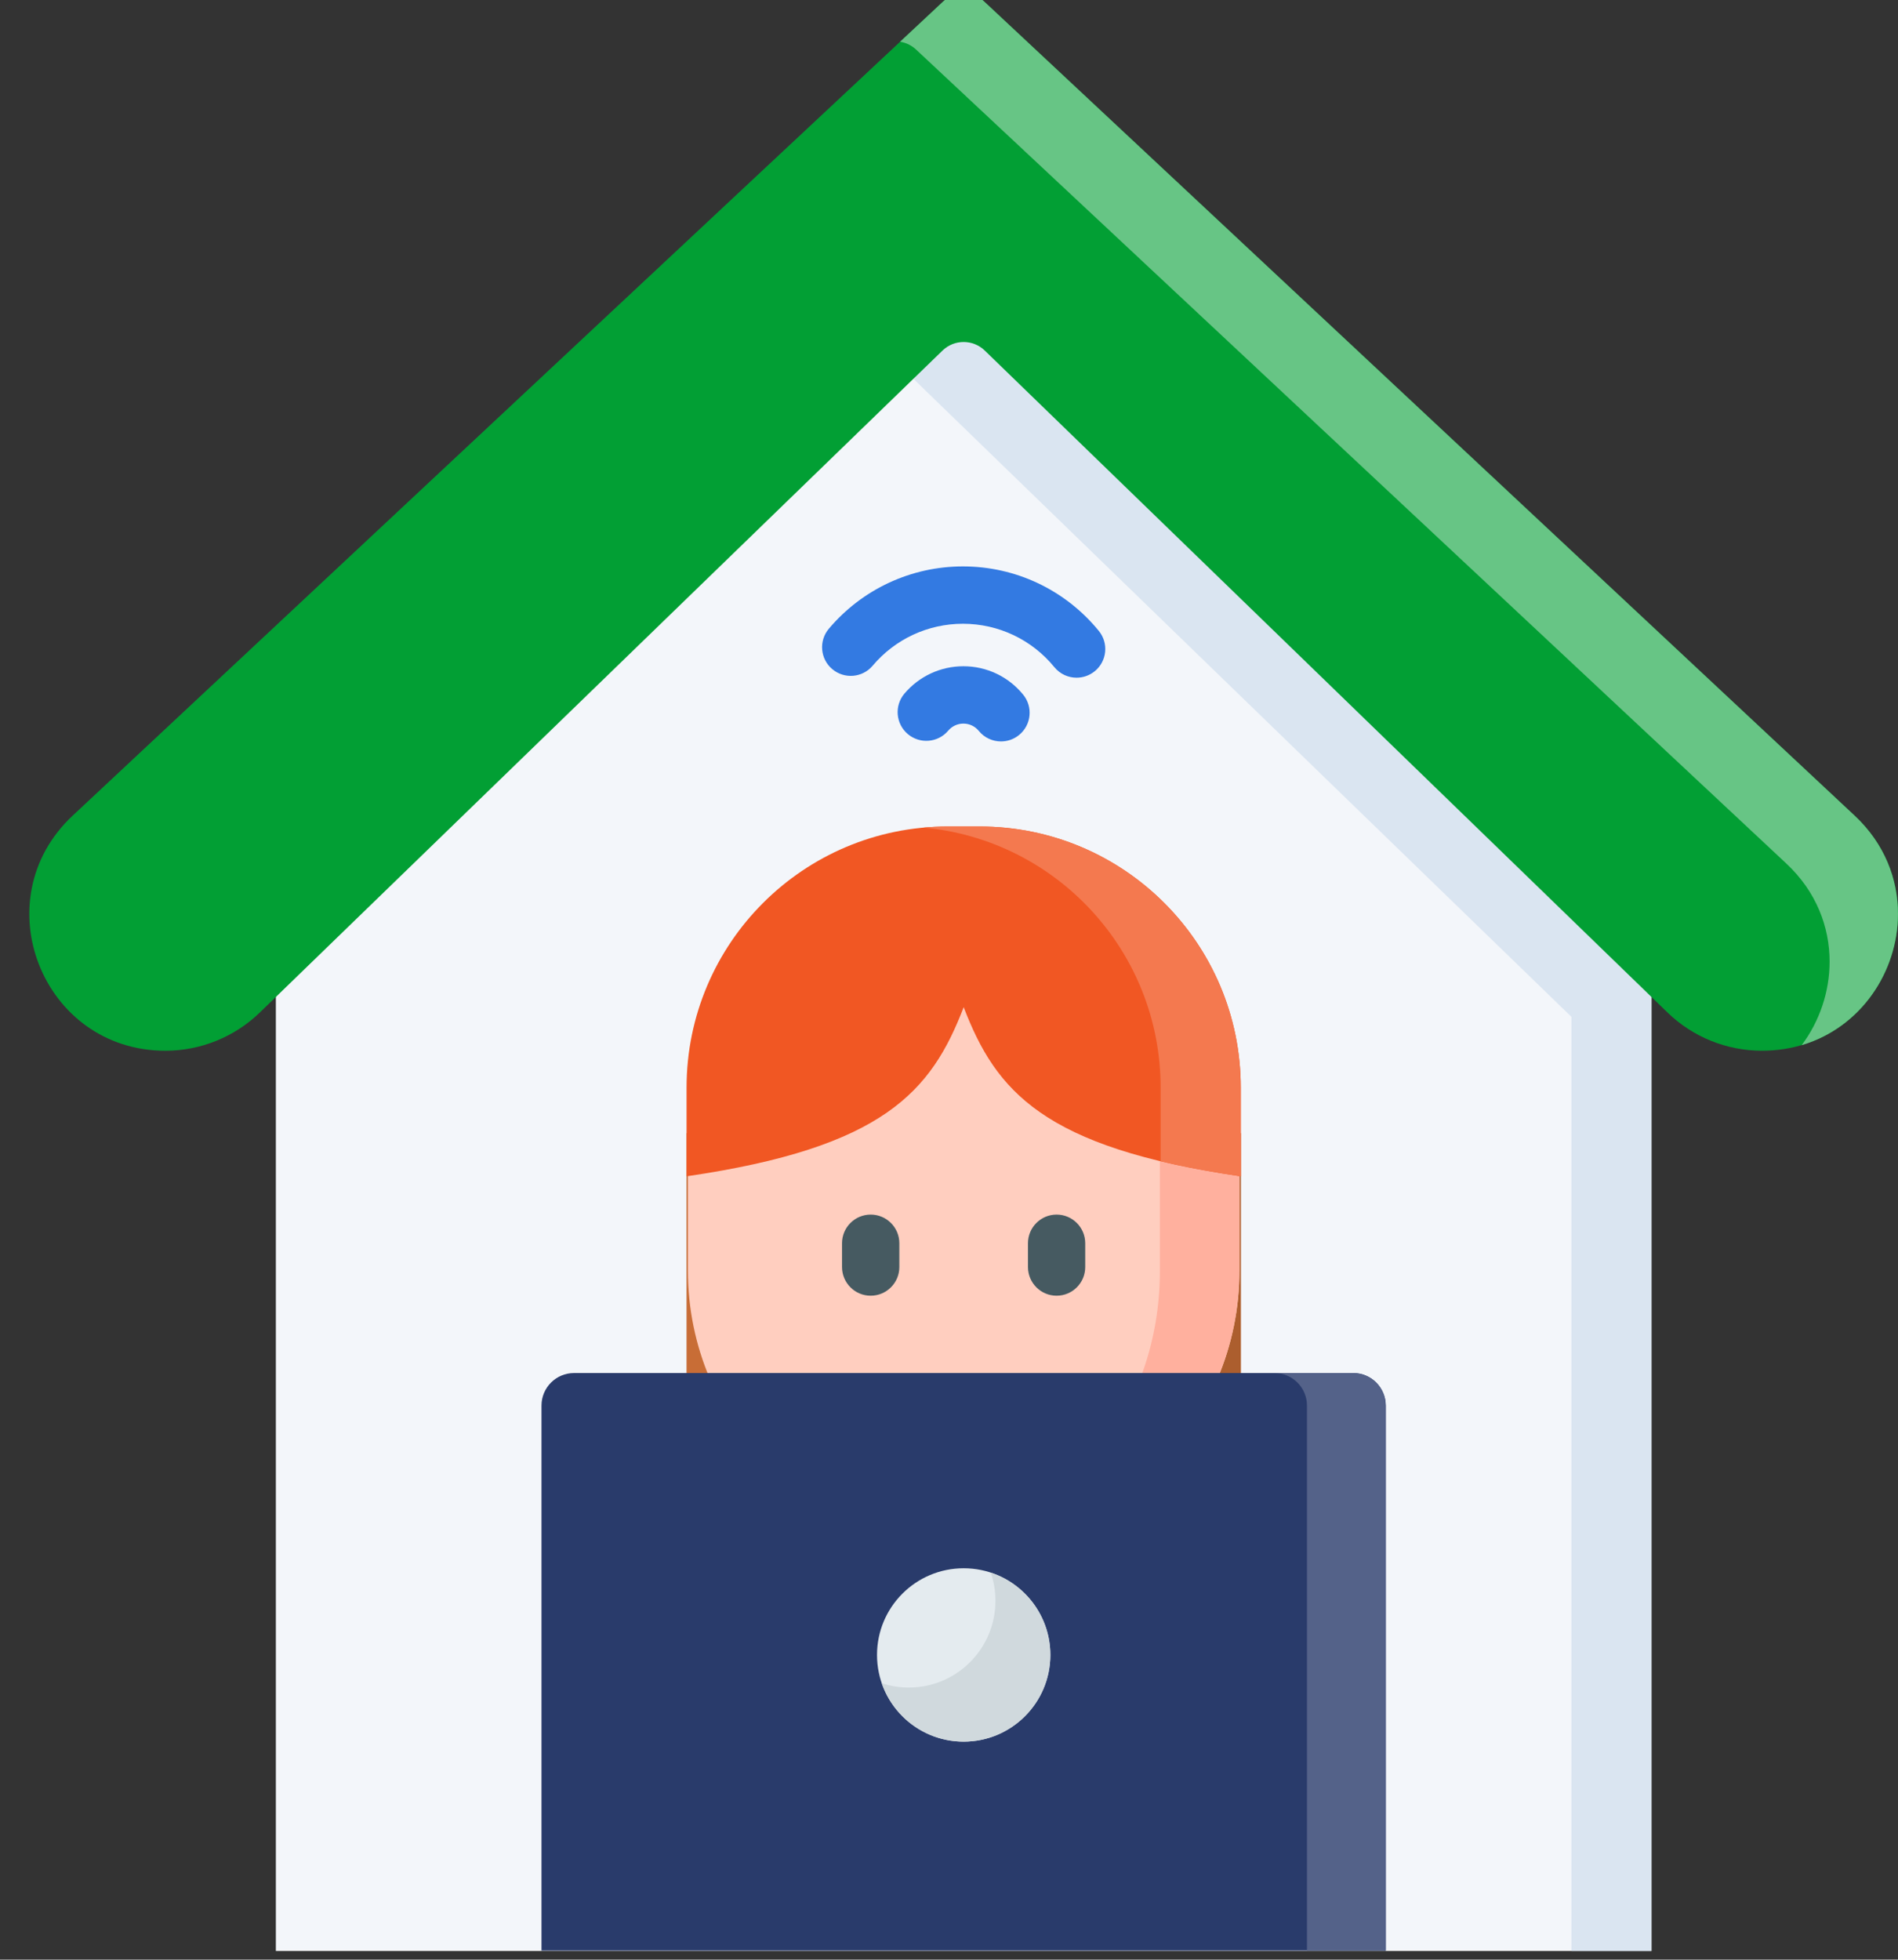 <svg xmlns="http://www.w3.org/2000/svg" xmlns:xlink="http://www.w3.org/1999/xlink" id="Layer_1" x="0px" y="0px" width="81.539px" height="84.165px" viewBox="0 0 81.539 84.165" xml:space="preserve"><rect x="0" y="0" width="81.539" height="84.165" fill="#333333" stroke="none"/><g>	<path fill="#F3F6FA" d="M40.489,14.675L11.851,42.436v41.358H41.4h29.547V42.436L42.308,14.675  C41.802,14.184,40.996,14.184,40.489,14.675L40.489,14.675z"></path>	<path fill="#DAE5F1" d="M70.947,42.435v41.359h-3.438V43.673L39.042,16.078l1.447-1.402c0.506-0.492,1.313-0.492,1.819,0  L70.947,42.435z"></path>	<g>		<g>			<path fill="#337AE2" d="M43.003,31.844c-0.355,0-0.711-0.154-0.953-0.452c-0.164-0.2-0.404-0.314-0.662-0.314    c-0.252,0-0.49,0.111-0.653,0.304c-0.438,0.52-1.216,0.584-1.735,0.146c-0.52-0.439-0.585-1.216-0.147-1.736    c0.633-0.748,1.556-1.177,2.535-1.177c1,0,1.934,0.444,2.566,1.218c0.432,0.526,0.354,1.303-0.172,1.733    C43.554,31.753,43.279,31.844,43.003,31.844L43.003,31.844z"></path>		</g>		<g>			<path fill="#337AE2" d="M46.25,29.107c-0.355,0-0.709-0.154-0.953-0.452c-0.969-1.185-2.402-1.865-3.93-1.865    c-1.498,0-2.911,0.657-3.878,1.802c-0.438,0.52-1.215,0.585-1.735,0.146c-0.52-0.438-0.585-1.216-0.146-1.735    c1.437-1.7,3.536-2.676,5.76-2.676c2.27,0,4.398,1.009,5.836,2.768c0.432,0.526,0.354,1.303-0.172,1.733    C46.8,29.016,46.525,29.107,46.25,29.107L46.25,29.107z"></path>		</g>	</g>	<g>		<path fill="#C86D36" d="M53.304,48.677v20.108c0,4.188-3.395,7.581-7.582,7.581h-8.647c-4.187,0-7.581-3.394-7.581-7.581V48.677   L41.4,39.625L53.304,48.677z"></path>		<path fill="#AC5E2E" d="M53.304,48.676v20.109c0,4.188-3.395,7.582-7.582,7.582h-3.443c4.189,0,7.582-3.395,7.582-7.582V46.058   L53.304,48.676z"></path>		<g>			<path fill="#FFCEBF" d="M47.722,45.855v-5.543H35.076v5.543h-5.523v8.719c0,6.545,5.304,11.848,11.848,11.848    c6.541,0,11.846-5.303,11.846-11.848v-8.719H47.722z"></path>			<path fill="#FFB09E" d="M53.246,45.855v8.719c0,6.543-5.305,11.848-11.848,11.848c-0.49,0-0.971-0.029-1.444-0.087    c5.86-0.713,9.876-5.708,9.876-11.761v-8.719H53.246z"></path>		</g>		<path fill="#F15723" d="M42.087,35.498H41.4h-0.69c-6.194,0-11.215,5.022-11.215,11.216v3.808   c8.484-1.236,10.52-3.655,11.905-7.265c1.385,3.609,3.418,6.028,11.904,7.265v-3.808C53.304,40.519,48.283,35.498,42.087,35.498z"></path>		<path fill="#F4794F" d="M53.304,46.714v3.807c-1.291-0.188-2.432-0.402-3.443-0.645v-3.162c0-5.85-4.475-10.65-10.187-11.169   c0.34-0.032,0.686-0.048,1.036-0.048h1.38C48.283,35.498,53.304,40.519,53.304,46.714z"></path>		<g>			<g>				<path fill="#465A61" d="M37.405,55.65c-0.68,0-1.231-0.553-1.231-1.232v-1.021c0-0.68,0.551-1.231,1.231-1.231     s1.231,0.552,1.231,1.231v1.021C38.637,55.097,38.085,55.65,37.405,55.65z"></path>			</g>			<g>				<path fill="#465A61" d="M45.392,55.65c-0.68,0-1.23-0.553-1.23-1.232v-1.021c0-0.68,0.551-1.231,1.23-1.231     s1.23,0.552,1.23,1.231v1.021C46.623,55.097,46.072,55.65,45.392,55.65z"></path>			</g>		</g>	</g>	<g>		<path fill="#293B6B" d="M59.535,83.777H23.263V60.369c0-0.772,0.626-1.398,1.399-1.398h33.474c0.771,0,1.396,0.626,1.396,1.398   v23.408H59.535z"></path>		<path fill="#546289" d="M59.533,60.369v23.408h-3.385V60.369c0-0.772-0.625-1.398-1.398-1.398h3.387   C58.908,58.97,59.533,59.596,59.533,60.369z"></path>		<circle fill="#E4EBEF" cx="41.4" cy="71.079" r="3.723"></circle>		<path fill="#D0D9DD" d="M45.123,71.079c0,2.057-1.67,3.723-3.723,3.723c-1.631,0-3.018-1.048-3.521-2.51   c0.366,0.122,0.757,0.187,1.163,0.187c2.057,0,3.723-1.668,3.723-3.724c0-0.425-0.07-0.832-0.203-1.212   C44.048,68.03,45.123,69.429,45.123,71.079z"></path>	</g>	<path fill="#029F34" d="M40.506,0.075L3.121,35.032c-3.866,3.616-1.308,10.097,3.984,10.097c1.516,0,2.973-0.591,4.061-1.646  l29.323-28.425c0.506-0.492,1.313-0.492,1.819,0l29.324,28.424c1.088,1.056,2.543,1.646,4.061,1.646  c5.293,0,7.85-6.481,3.984-10.097L42.292,0.075C41.789-0.395,41.009-0.395,40.506,0.075L40.506,0.075z"></path>	<path fill="#67C585" d="M81.537,39.248c0,2.481-1.586,4.885-4.135,5.64c0.77-1.028,1.199-2.299,1.199-3.586  c0-1.493-0.574-3.013-1.861-4.215L39.354,2.128c-0.196-0.183-0.436-0.296-0.685-0.335l1.838-1.718c0.5-0.47,1.284-0.47,1.784,0  l37.387,34.958C80.962,36.235,81.537,37.755,81.537,39.248z"></path></g></svg>